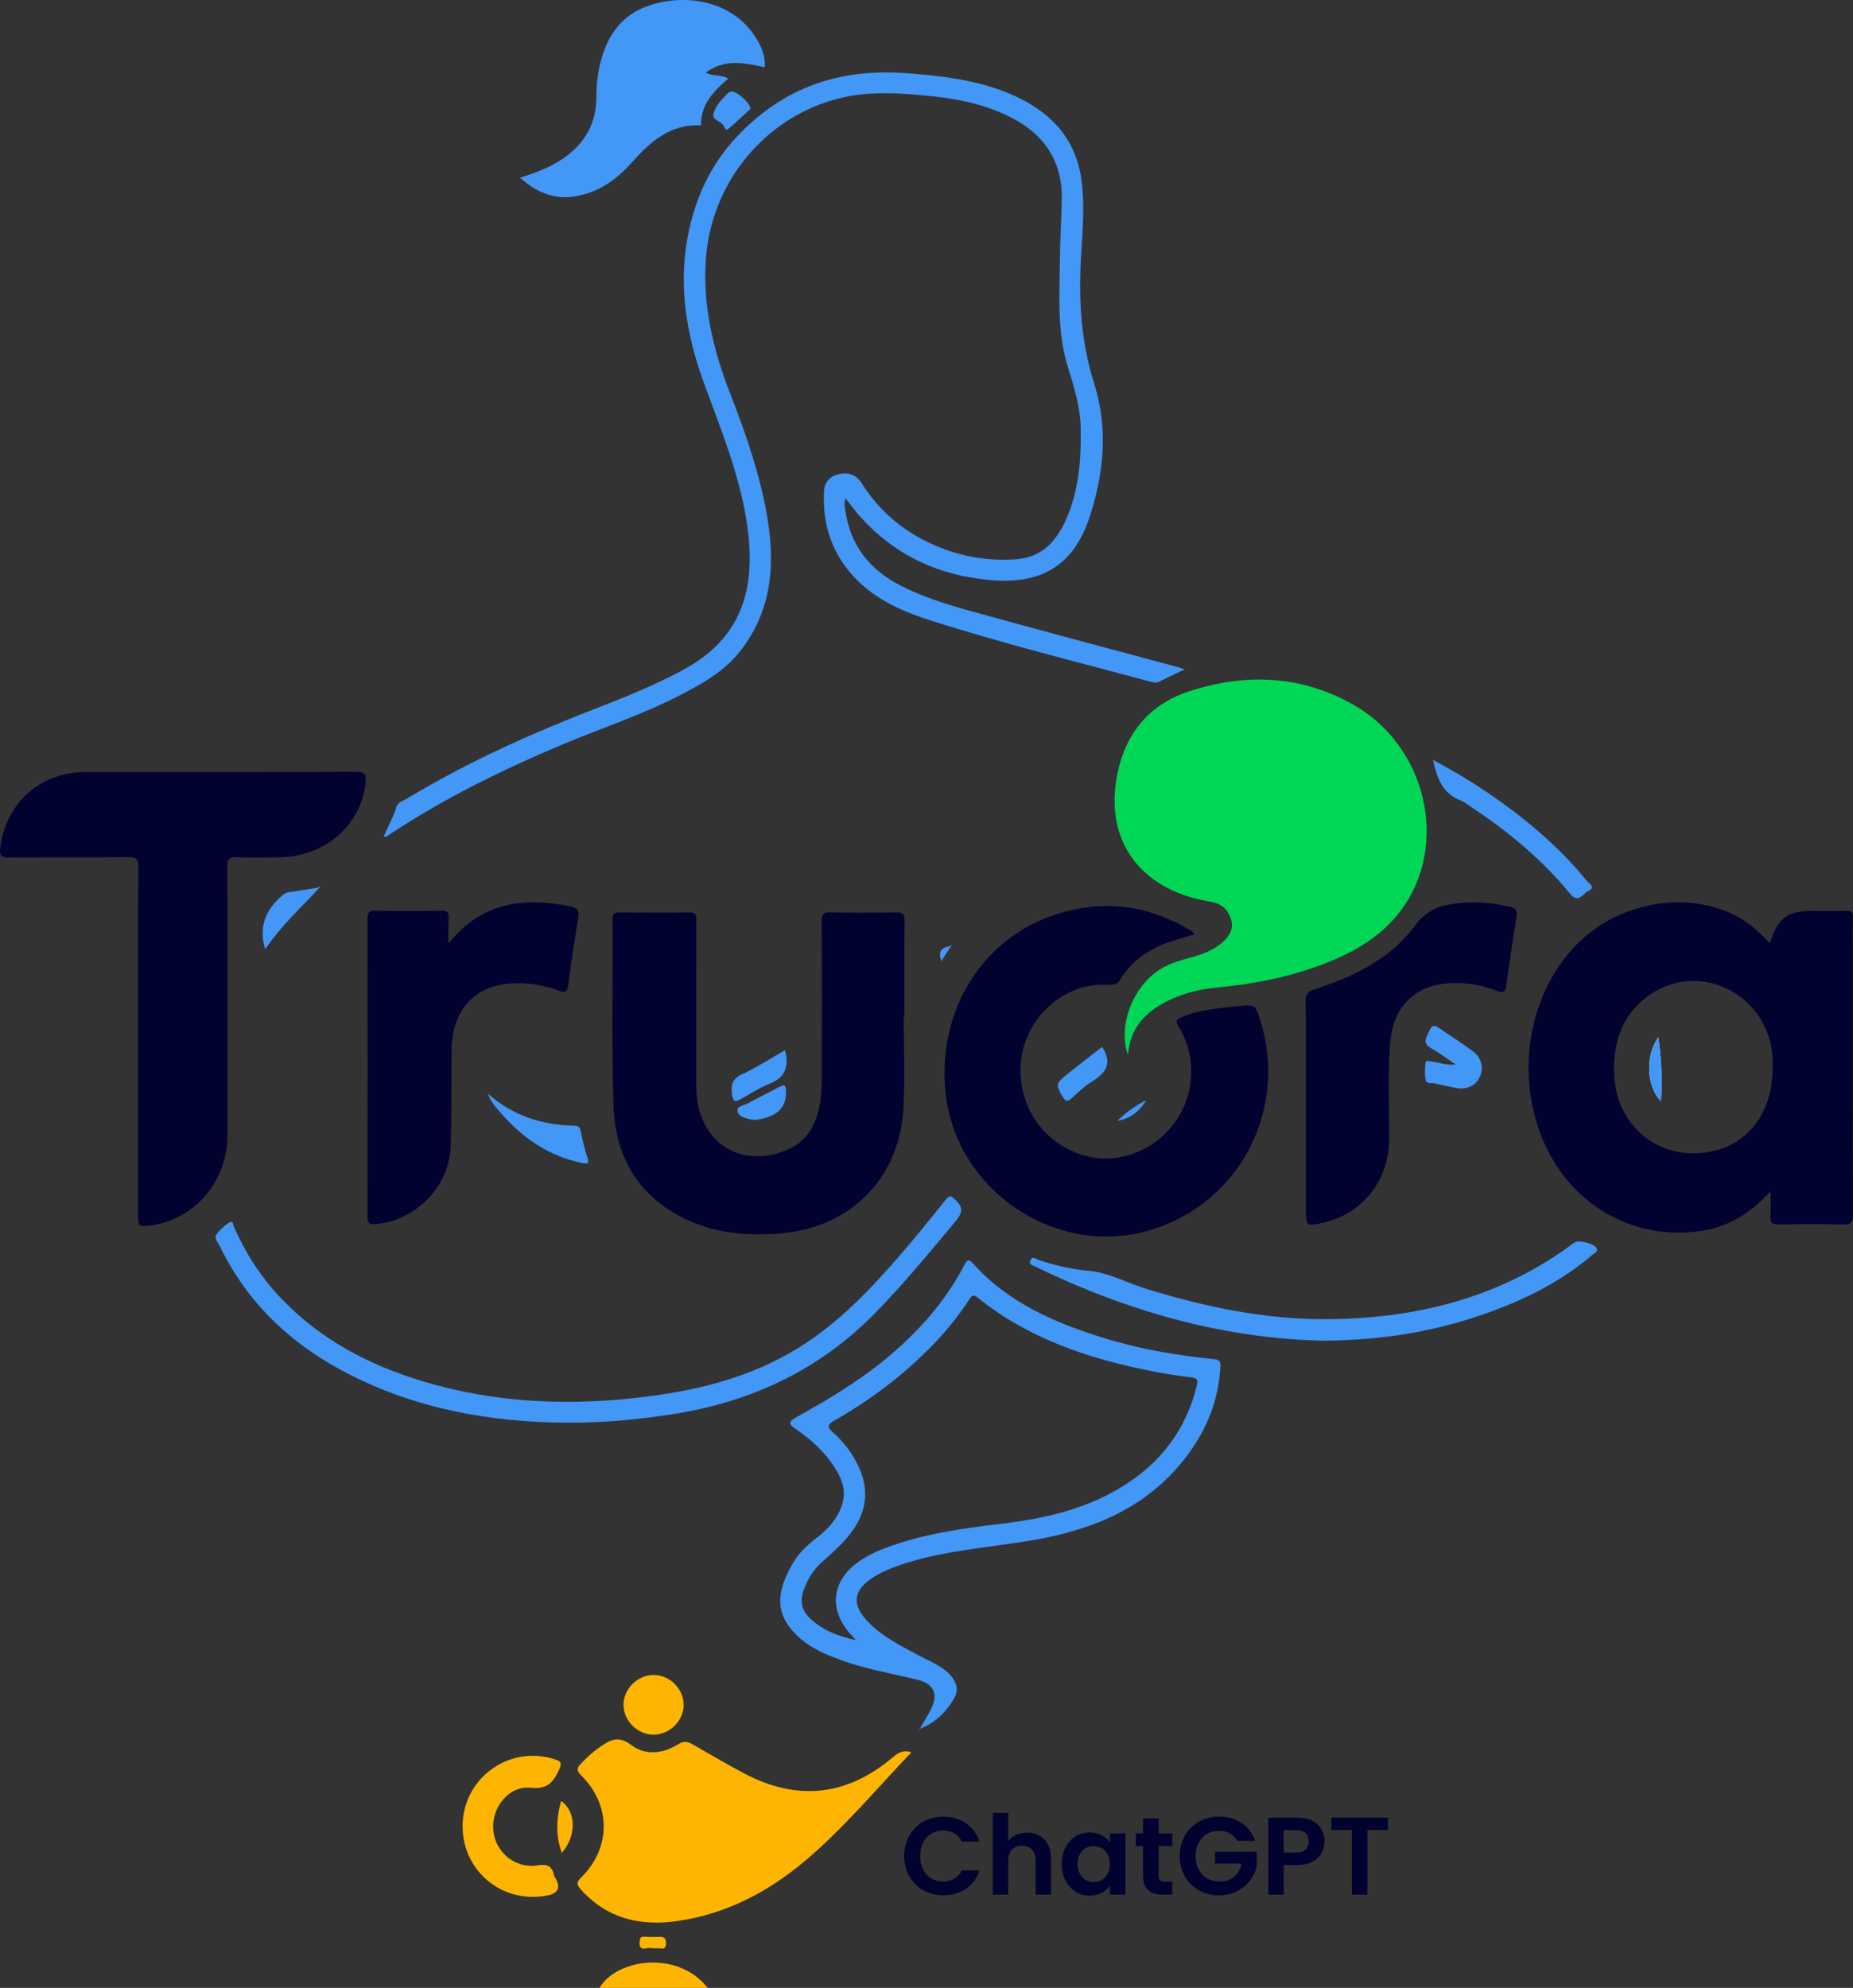 <?xml version="1.0" encoding="UTF-8"?>
<svg id="Capa_2" data-name="Capa 2" xmlns="http://www.w3.org/2000/svg" viewBox="0 0 912.28 978.65">
  <rect x="0" y="0" width="912.28" height="978.65" fill="#333333" stroke="none"/>
  <defs>
    <style>
      .cls-1 {
        fill: #4397f6;
      }

      .cls-1, .cls-2, .cls-3, .cls-4, .cls-5, .cls-6 {
        stroke-width: 0px;
      }

      .cls-2 {
        fill: #feb501;
      }

      .cls-3 {
        fill: #fefefe;
      }

      .cls-4 {
        fill: #01d756;
      }

      .cls-5 {
        fill: #020230;
      }

      .cls-6 {
        fill: #020231;
      }
    </style>
  </defs>
  <g id="Capa_1-2" data-name="Capa 1">
    <g>
      <g>
        <path class="cls-4" d="M555.33,519.4c-5.35-15.43,3.28-35.53,17.6-43.24,4.44-2.39,9.25-3.64,14.06-4.99,5.47-1.53,10.77-3.53,15.07-7.45,3.24-2.95,5.4-6.39,4.04-11.03-1.39-4.73-4.53-7.72-9.39-8.59-6.4-1.16-12.69-2.67-18.64-5.34-23.18-10.41-33.38-31.84-27.86-58.21,4.22-20.15,16.03-33.98,35.44-40.28,27.44-8.91,54.7-7.89,80.21,6.39,36.52,20.43,47.82,69.22,23.98,101.35-10.76,14.5-26.11,22.33-42.64,28.19-15.62,5.54-31.8,8.43-48.26,9.99-9.53.9-18.66,3.35-27.02,8.14-9.31,5.33-15.68,12.78-16.59,25.08Z"/>
        <path class="cls-6" d="M871.42,464.35c3.68-12.39,8.5-15.94,21.11-15.94,5.33,0,10.66.14,15.98-.06,2.77-.1,3.85.67,3.74,3.59-.2,5.15-.06,10.32-.06,15.48,0,43.46-.05,86.92.08,130.38.01,3.84-.84,5.14-4.9,5.02-10.48-.31-20.98-.27-31.47-.01-3.64.09-4.55-1.11-4.28-4.49.29-3.58.06-7.2.06-11.88-9.82,10.92-21.02,17.66-34.59,19.62-31.47,4.53-61.06-11.35-75.28-40.07-16.28-32.89-10.7-74.4,13.43-100.03,22.11-23.48,60.03-28.76,84.75-11.86,4.15,2.83,7.54,6.46,11.41,10.26ZM872.69,525.62c0-1.83.12-3.67-.02-5.49-2.36-30.47-35.39-47.4-60.15-30.58-13.98,9.5-18.59,23.69-17.79,40,1.29,26.48,24.58,43.53,50.18,36.76,17.18-4.54,27.95-20.22,27.78-40.69Z"/>
        <path class="cls-6" d="M68,512.9c0-28.65-.07-57.3.08-85.95.02-3.74-.71-5.03-4.79-4.98-19.65.24-39.31,0-58.96.2-4.1.04-4.65-1.46-4.2-4.95,2.87-22.2,19.76-37.13,42.2-37.13,44.31,0,88.62.07,132.92-.11,4.25-.02,5.18.96,4.76,5.13-2.14,21.06-19.85,36.62-42.54,36.96-6.99.1-14,.27-20.98-.08-3.93-.2-4.58,1.19-4.57,4.78.12,43.97.11,87.95.07,131.92-.02,23.68-16.87,42.5-39.67,44.87-3.93.41-4.38-.88-4.37-4.21.1-28.82.06-57.63.06-86.45Z"/>
        <path class="cls-5" d="M444.93,500.45c0,14.98.65,30-.13,44.94-1.81,34.71-26.09,59.03-60.74,61.83-16.51,1.33-32.57-.05-47.63-7.58-22.85-11.43-33.63-30.94-34.41-55.53-.96-30.45-.29-60.95-.45-91.42-.02-2.96.98-3.52,3.67-3.49,11.32.13,22.65.21,33.97-.04,3.42-.08,3.64,1.3,3.63,4.04-.08,26.65-.06,53.3-.04,79.94,0,2.16-.02,4.34.2,6.49,2.4,23.56,21.99,35.5,43.84,26.72,10.36-4.16,15.1-12.58,16.82-22.99.73-4.41.9-8.94.91-13.42.08-25.48.12-50.96-.05-76.45-.02-3.56.93-4.4,4.39-4.33,10.65.24,21.32.22,31.98,0,3.4-.07,4.52.71,4.47,4.32-.21,15.65-.09,31.31-.09,46.97h-.35Z"/>
        <path class="cls-6" d="M587.91,460.05c-4.14,1.25-8.26,2.37-12.31,3.73-10.1,3.4-18.38,9.29-24.07,18.41-1.32,2.12-2.61,2.81-5.14,2.63-22.6-1.61-40.93,16.02-43.56,36.3-2.98,23,11.55,43.64,33.66,48.38,22.5,4.83,45.77-11.72,49.35-34.84,1.65-10.67-.17-20.54-5.77-29.65-1.56-2.53-.73-3.15,1.51-4.14,8.86-3.93,18.35-4.51,27.75-5.52,8.79-.94,8.79-.87,11.42,7.84,13.65,45.3-12.51,91.95-57.95,103.33-44.9,11.25-91.74-21.25-97.14-67.4-4.8-40.99,17.67-77.65,55.26-89.32,22.06-6.85,43.38-4.38,63.48,7.27,1.25.72,2.81,1.12,3.49,2.98Z"/>
        <path class="cls-1" d="M188.88,411.75c2.19-4.8,4.74-9.4,6.25-14.46.71-2.38,3.41-3.04,5.36-4.22,30-18.16,61.9-32.33,94.54-44.96,13.96-5.41,27.78-11.09,41.03-18.18,28.14-15.05,36.01-38.43,32.12-68.98-3.24-25.45-13.11-49.04-21.81-72.95-10.39-28.54-13.69-57.57-3.73-87,5.78-17.09,15.79-31.14,29.77-42.84,21.62-18.09,46.27-24.2,73.86-22.13,16.85,1.27,33.49,3.13,49.27,9.46,19.62,7.86,33.77,20.9,36.85,42.79,1.71,12.21.67,24.65-.1,36.93-1.35,21.61-.23,42.73,6.4,63.63,6.86,21.63,4.88,43.51-1.96,64.84-7.87,24.56-23.62,34.17-49.39,31.87-25.18-2.24-46.46-12.07-63.5-30.82-2.56-2.82-4.81-5.93-7.52-9.29-.96,2.05-.4,3.93-.15,5.72,2.36,17.25,11.93,29.25,27.14,37.07,13.71,7.06,28.57,10.92,43.3,14.99,31.09,8.59,62.27,16.82,93.42,25.21.95.26,1.86.63,3.2,1.09-4.35,2.09-8.33,3.94-12.23,5.93-1.46.74-2.74.67-4.28.25-36.58-9.92-73.42-18.94-109.53-30.57-15.21-4.9-29.45-11.64-39.74-24.6-9.02-11.36-12.51-24.44-11.75-38.74.24-4.5,3.03-7.45,7.32-8.4,4.57-1.01,8.52.23,11.21,4.5,8.21,13.02,19.39,22.74,33.26,29.33,13.66,6.49,28.12,9.21,43.17,8.06,12.2-.93,19.36-8.78,24.05-19.22,6.41-14.3,7.6-29.5,7.35-44.94-.17-10.48-3.16-20.36-6.24-30.19-5.51-17.56-4.18-35.58-3.99-53.53.1-9.48.64-18.96.91-28.44.55-19.45-8.54-32.99-25.68-41.49-11.47-5.69-23.81-8.54-36.41-9.89-15.72-1.68-31.52-3.07-47.18.76-36.5,8.94-63.2,41.32-65.92,78.87-1.68,23.17,3.53,44.82,11.8,66.15,8.12,20.94,15.57,42.15,18.92,64.49,3.37,22.52.8,43.93-13.67,62.5-7.74,9.93-18.55,16.08-29.54,21.77-18.96,9.81-39.27,16.43-58.88,24.7-29.35,12.37-57.84,26.37-84.43,44.03-.75.5-1.39,1.48-2.87.89Z"/>
        <path class="cls-6" d="M220.81,464.5c16.48-20.74,37.47-22.93,60.52-18.15,3.05.63,3.86,2.16,3.37,5.2-1.8,11.16-3.47,22.35-4.98,33.55-.46,3.43-1.67,3.77-4.72,2.6-5.92-2.27-12.14-3.44-18.51-3.64-21.07-.66-33.91,11.6-34.15,32.71-.18,15.99.13,31.99-.47,47.96-.74,19.66-17.69,36.47-37.22,37.91-2.91.22-3.72-.56-3.72-3.46.07-48.98.08-97.96-.01-146.95,0-3.11.87-3.96,3.94-3.91,10.83.18,21.66.18,32.49,0,2.97-.05,3.68.98,3.53,3.71-.21,3.81-.05,7.64-.05,12.45Z"/>
        <path class="cls-2" d="M448.7,862.66c-17.52,18.37-33.41,37.47-52.41,53.49-18.12,15.27-38.57,25.96-62.29,29.51-18.54,2.77-35.01-.97-48.05-15.49-2.09-2.32-2.2-3.56.21-5.93,14.74-14.49,14.75-35.68-.02-50.18-2.53-2.49-2.09-3.76-.05-5.9,2.88-3.03,5.92-5.81,9.37-8.19,4.9-3.39,8.98-5.71,15.2-.97,6.99,5.32,15.53,4.45,23.03-.2,2.74-1.7,4.66-1.6,7.2-.13,8.35,4.82,16.67,9.7,25.18,14.23,26.23,13.97,50.81,11.43,73.53-7.82,2.51-2.13,5.01-3.78,9.12-2.4Z"/>
        <path class="cls-1" d="M452.81,851.18c1.92-3.38,4.03-6.68,5.73-10.17,3.49-7.17,1-12.14-6.78-14.04-12.96-3.17-26.17-5.35-38.74-10.07-6.59-2.47-13.03-5.21-18.44-9.78-13.91-11.75-12.46-23.29-4.28-37.5,3.06-5.31,7.63-9.37,12.54-13.16,5.24-4.05,9.64-9.27,11.71-15.65,2.6-8.03-.97-14.91-5.62-21.25-4.71-6.43-10.61-11.58-17.19-16.06-3.91-2.66-3.49-3.67.69-6,14.61-8.18,28.97-16.66,42.1-27.27,16.47-13.31,30.35-28.54,40.18-47.34,1.13-2.16,1.95-3.53,4.17-1.05,17.6,19.7,40.86,29.57,65.32,37.09,17.42,5.36,35.39,8.34,53.51,10.18,2.77.28,3.23,1.27,3.11,3.71-.83,16.83-7.04,31.72-17.16,44.83-18.82,24.41-45.24,35.39-74.61,40.48-22.48,3.9-45.45,5.11-67.22,12.78-4.87,1.72-9.5,3.79-13.71,6.85-7.56,5.5-8.41,11.87-2.26,19,7.34,8.51,17.28,13.27,26.92,18.44,5.38,2.89,11.22,4.97,15.4,9.8,2.95,3.41,3.76,7.26,1.62,11.02-3.92,6.89-9.45,12.25-17.07,15.09l.09.07ZM421.45,807.44c-1.23-1.34-2.52-2.62-3.67-4.02-9.63-11.71-8.06-24.75,4.01-33.9,4.29-3.25,9.07-5.55,14.07-7.43,18.21-6.85,37.31-9.61,56.47-11.87,18.95-2.24,37.45-6.04,54.46-15.1,21.64-11.52,36.41-28.6,42.37-52.81.79-3.2.1-3.94-3.05-4.28-6.27-.69-12.52-1.73-18.72-2.95-31.16-6.14-60.84-15.89-86.01-36.23-2.04-1.65-2.76-1.29-4.07.72-5.37,8.25-11.54,15.88-18.43,22.93-14.29,14.64-30.49,26.8-48.22,36.92-3.28,1.87-3.52,3.13-.71,5.6,4.52,3.98,8.27,8.68,11.22,13.95,6.65,11.85,6.53,23.43-1.49,34.68-4.2,5.89-9.63,10.57-14.97,15.32-4.35,3.87-7.2,8.65-9.13,14.07-1.87,5.28-.78,9.89,3.23,13.68,6.3,5.97,14.16,8.97,22.62,10.69Z"/>
        <path class="cls-6" d="M642.9,545.34c0-17.48.1-34.96-.09-52.43-.04-3.39.91-4.75,4.21-5.83,19.2-6.27,37.38-14.71,49.68-31.47,5.09-6.94,11.17-9.62,19-10.68,9.37-1.27,18.55-.7,27.72,1.46,2.81.66,3.67,1.95,3.2,4.86-1.83,11.32-3.48,22.66-5.11,34.01-.4,2.77-1,3.95-4.28,2.65-8.79-3.49-18.05-4.75-27.42-3.49-13.8,1.86-23.48,12.03-25.08,26.37-1.86,16.75-.61,33.59-.79,50.38-.21,19.76-12.8,36-31.88,40.61-9.08,2.19-9.16,2.14-9.16-7,0-16.48,0-32.96,0-49.44Z"/>
        <path class="cls-1" d="M255.99,87.5c9.11-2.87,16.94-5.94,23.71-11.27,9.26-7.29,13.92-16.77,13.92-28.49,0-8.24,1.19-16.25,4.22-23.92,3.57-9.04,9.51-15.98,18.56-19.87,16.69-7.17,42.41-5.72,55.35,13.98,3.43,5.23,5.05,9.94,4.8,15.19-9.8-2.04-19.7-4.48-29.09,2.69,3.81,1.96,7.79.77,11.04,2.89-7.14,6.11-13.5,12.66-13.42,23.07-15.08-.9-24.97,8.06-34.11,18.32-7.63,8.57-16.56,14.82-28.17,16.62-10.15,1.58-18.52-1.93-26.82-9.22Z"/>
        <path class="cls-1" d="M279.88,700.38c-37.94-.09-74.5-6.6-108.55-24.09-27.74-14.25-49.52-34.62-63.23-63-.83-1.72-2.79-3.72-1.64-5.4,1.65-2.41,4.02-4.52,6.5-6.11,1.8-1.16,1.82,1.3,2.26,2.29,5.69,12.91,13.24,24.6,22.95,34.86,19.44,20.51,43.55,33.16,70.25,41.16,36.13,10.83,72.94,12.19,110.19,7.43,26.35-3.37,51.61-9.83,74.43-23.95,19.8-12.25,35.62-28.89,50.66-46.33,7.5-8.7,14.72-17.65,21.89-26.62,1.91-2.39,2.57-1.96,4.71.02,4.37,4.05,3.36,6.78-.12,10.93-12.84,15.31-25.46,30.76-39.5,45.04-27.43,27.89-60.84,43.51-99.12,49.53-17.12,2.69-34.33,4.34-51.7,4.23Z"/>
        <path class="cls-1" d="M651.65,660.03c-48.39-.98-96.25-14.17-141.81-36.44-1.32-.65-3.73-.96-2.45-3.37,1.1-2.06,2.7-.38,3.91.03,7.9,2.69,15.95,4.56,24.29,5.31,10.42.94,19.58,6.16,29.41,9.15,28.63,8.74,57.71,14.85,87.74,14.72,44.46-.2,85.99-10.47,122.23-37.64,2.16-1.62,10.35.45,11.19,2.93.58,1.7-1.16,2.15-2.09,2.95-15.49,13.36-33.49,22.2-52.59,28.97-24.98,8.86-50.79,13.16-79.83,13.38Z"/>
        <path class="cls-2" d="M227.75,898.98c.06-23.42,22.67-39.97,44.97-33,3.31,1.04,4.25,1.67,2.39,5.55-2.99,6.23-5.77,9.4-13.86,8.59-10.83-1.09-19.34,9.72-18.4,20.86.9,10.71,10.73,19.05,21.54,17.36,4.87-.76,7.37.14,8.38,4.89.13.63.58,1.19.9,1.78q3.55,6.6-4.17,8.12c-22.02,4.33-41.8-11.84-41.74-34.14Z"/>
        <path class="cls-1" d="M705.5,374.1c18.79,9.96,35.71,21.34,51.31,34.69,8.88,7.59,17.1,15.84,24.46,24.91,1,1.24,4.56,3.09.77,4.86-2.69,1.26-4.92,6.49-9.02,1.48-14.05-17.16-30.98-31.07-49.44-43.22-1.39-.91-2.69-2.09-4.22-2.65-8.94-3.26-11.86-10.74-13.85-20.08Z"/>
        <path class="cls-2" d="M321.94,854c-7.84.09-14.77-6.57-14.97-14.41-.21-7.94,6.83-15.03,14.89-14.99,7.88.04,14.67,6.79,14.73,14.65.07,7.74-6.81,14.66-14.65,14.75Z"/>
        <path class="cls-1" d="M716.71,524.06c-4.7-3.13-8.22-5.84-12.07-7.96-4.92-2.7-2.06-5.89-.85-8.85,1.6-3.9,3.98-1.63,5.96-.31,5.12,3.41,10.25,6.81,15.2,10.46,4.5,3.32,5.7,8.21,3.57,12.79-2.08,4.47-6.69,6.51-12.14,5.35-3.25-.69-6.52-1.33-9.74-2.14-1.66-.42-4.29.5-4.74-1.74-.55-2.71-.41-5.65-.07-8.42.19-1.55,1.91-.76,2.97-.65,3.52.36,6.88,1.96,11.92,1.46Z"/>
        <path class="cls-1" d="M240.21,538.46c12.29,10.79,26.69,15.47,42.71,15.72,2.21.03,2.66,1.05,3.04,2.95.86,4.23,1.85,8.46,3.19,12.56.95,2.92.56,3.46-2.53,2.84-16.41-3.28-29.29-12.24-40.05-24.62-2.45-2.82-5.11-5.57-6.37-9.44Z"/>
        <path class="cls-2" d="M348.4,978.65h-53.28c8.55-14.48,38.72-18.68,53.28,0Z"/>
        <path class="cls-1" d="M386.44,517.02c.27.97.38,1.28.44,1.61,1.31,7-.64,11.98-7.82,14.81-5.06,1.99-9.71,5.05-14.48,7.73-2.44,1.37-3.61,1.39-4.12-1.95-.73-4.74-.29-7.97,4.83-10.33,7.17-3.3,13.85-7.7,21.16-11.87Z"/>
        <path class="cls-1" d="M542.61,515.38c5.74,8.94.98,13.41-5.67,17.52-3.36,2.08-6.24,4.98-9.21,7.65-1.84,1.66-2.99,2.05-4.5-.52-3.47-5.89-3.5-6.65,1.96-11.02,5.82-4.65,11.74-9.2,17.42-13.64Z"/>
        <path class="cls-1" d="M156.95,437.37c-8.97,9.68-18.74,18.62-26.4,29.97-3.43-11.52.56-19.85,8.72-26.78.93-.79,1.87-1.2,3.09-1.36,4.76-.65,9.5-1.44,14.25-2.18l.35.35Z"/>
        <path class="cls-1" d="M372.08,551.35c-.91-.09-1.94-.05-2.88-.31-2.57-.7-5.82-1.4-6.11-4.29-.23-2.31,3.09-2.49,4.88-3.46,5.23-2.86,10.61-5.45,15.85-8.27,2.48-1.34,3.03-.63,3.13,1.97.36,9.66-5.82,12.91-14.87,14.36Z"/>
        <path class="cls-1" d="M360.55,45.06c2.33.1,8.29,5.36,8.73,7.72.06.32.25.81.11.93-3.66,3.37-7.29,6.77-11.09,9.98-.7.59-1.45-.53-1.75-1.27-1.1-2.71-5.77-3.14-5.34-5.89.64-4.08,3.84-7.25,6.73-10.26.69-.72,1.49-1.33,2.6-1.21Z"/>
        <path class="cls-2" d="M276.6,912.19c-2.89-7.93-2.95-16.26-.35-25.57,7.39,5.04,7.72,17.07.35,25.57Z"/>
        <path class="cls-2" d="M320.94,959.14c-1.75-1.14-6.6,2.76-6.01-3.51.16-1.67.7-2.34,2.44-2.2,2.14.17,4.31.17,6.46.11,2.3-.06,4.12-.16,4.07,3.22-.05,3.67-2.42,2.17-4.08,2.36-.82.09-1.66.02-2.88.02Z"/>
        <path class="cls-1" d="M550.17,551.79c3.83-3.88,8.12-7.11,14.2-10.18-3.84,6.24-8.38,9.12-14.2,10.18Z"/>
        <path class="cls-1" d="M467.85,466.31c-1.38,2.16-2.77,4.32-4.39,6.86-1.73-4.64,0-6.64,3.92-7.3.15.15.31.3.47.44Z"/>
        <path class="cls-1" d="M452.72,851.1c-.06.24-.13.47-.19.71-.73-.58.08-.47.28-.63,0,0-.09-.07-.09-.07Z"/>
        <path class="cls-1" d="M467.38,465.87c.33-.4.68-.7,1.09-.13.02.03-.41.37-.62.57-.16-.15-.31-.29-.47-.44Z"/>
        <path class="cls-1" d="M156.6,437.02c.27-.49.58-.77,1.05-.21-.23.18-.47.37-.7.55,0,0-.35-.35-.35-.35Z"/>
        <path class="cls-3" d="M816.45,510.72c-6.52,8.75-5.91,24.05,1.24,31.4.88-10.54.16-20.66-1.24-31.4Z"/>
        <path class="cls-1" d="M816.45,510.72c1.4,10.74,2.13,20.86,1.24,31.4-7.15-7.36-7.77-22.65-1.24-31.4Z"/>
      </g>
      <g>
        <path class="cls-6" d="M447.69,903.69c1.69-2.95,3.99-5.25,6.9-6.9s6.19-2.47,9.81-2.47c4.24,0,7.96,1.09,11.15,3.26s5.42,5.18,6.69,9.03h-8.75c-.87-1.81-2.09-3.17-3.67-4.08-1.58-.91-3.4-1.36-5.46-1.36-2.21,0-4.18.52-5.9,1.55s-3.06,2.49-4.02,4.38c-.96,1.89-1.44,4.1-1.44,6.63s.48,4.7,1.44,6.61c.96,1.9,2.3,3.37,4.02,4.4s3.69,1.55,5.9,1.55c2.07,0,3.89-.46,5.46-1.39,1.58-.92,2.8-2.29,3.67-4.11h8.75c-1.27,3.88-3.49,6.9-6.66,9.05-3.17,2.16-6.9,3.24-11.17,3.24-3.62,0-6.9-.82-9.81-2.47s-5.22-3.94-6.9-6.88c-1.69-2.94-2.53-6.27-2.53-10s.84-7.08,2.53-10.03Z"/>
        <path class="cls-6" d="M511.81,903.69c1.78,1,3.16,2.47,4.16,4.4,1,1.94,1.5,4.27,1.5,6.99v17.67h-7.61v-16.64c0-2.39-.6-4.23-1.79-5.52-1.2-1.29-2.83-1.93-4.89-1.93s-3.76.64-4.98,1.93c-1.21,1.29-1.82,3.13-1.82,5.52v16.64h-7.61v-40.23h7.61v13.86c.98-1.3,2.28-2.33,3.92-3.07s3.44-1.12,5.44-1.12c2.28,0,4.31.5,6.09,1.5Z"/>
        <path class="cls-6" d="M524.56,909.48c1.21-2.36,2.86-4.17,4.95-5.44,2.08-1.27,4.41-1.9,6.99-1.9,2.25,0,4.21.45,5.9,1.36s3.04,2.05,4.05,3.42v-4.29h7.67v30.12h-7.67v-4.4c-.98,1.41-2.33,2.58-4.05,3.51-1.72.92-3.71,1.39-5.95,1.39-2.54,0-4.85-.65-6.93-1.96-2.08-1.3-3.73-3.14-4.95-5.52s-1.82-5.1-1.82-8.18.61-5.75,1.82-8.1ZM545.36,912.93c-.73-1.32-1.7-2.34-2.94-3.04-1.23-.71-2.56-1.06-3.97-1.06s-2.72.34-3.92,1.03-2.17,1.69-2.91,3.02-1.11,2.89-1.11,4.7.37,3.4,1.11,4.76,1.72,2.4,2.94,3.13c1.21.73,2.51,1.09,3.89,1.09s2.74-.35,3.97-1.06c1.23-.71,2.21-1.72,2.94-3.04.72-1.32,1.09-2.91,1.09-4.76s-.36-3.43-1.09-4.76Z"/>
        <path class="cls-6" d="M570.43,908.88v14.57c0,1.02.24,1.75.73,2.2.49.45,1.31.68,2.47.68h3.53v6.42h-4.78c-6.42,0-9.62-3.12-9.62-9.35v-14.52h-3.59v-6.25h3.59v-7.45h7.67v7.45h6.74v6.25h-6.74Z"/>
        <path class="cls-6" d="M609.08,906.22c-.87-1.59-2.07-2.81-3.59-3.64-1.52-.83-3.3-1.25-5.33-1.25-2.25,0-4.24.51-5.98,1.52-1.74,1.02-3.1,2.47-4.08,4.35-.98,1.89-1.47,4.06-1.47,6.53s.5,4.75,1.5,6.63c1,1.88,2.38,3.33,4.16,4.35,1.78,1.02,3.84,1.52,6.2,1.52,2.9,0,5.27-.77,7.12-2.31,1.85-1.54,3.06-3.69,3.64-6.44h-13.05v-5.82h20.55v6.63c-.51,2.65-1.6,5.09-3.26,7.34-1.67,2.25-3.82,4.05-6.44,5.41s-5.57,2.04-8.83,2.04c-3.66,0-6.97-.82-9.92-2.47-2.96-1.65-5.27-3.94-6.96-6.88-1.69-2.94-2.53-6.27-2.53-10s.84-7.08,2.53-10.03c1.69-2.95,4-5.25,6.96-6.9,2.95-1.65,6.24-2.47,9.87-2.47,4.28,0,7.99,1.04,11.15,3.13,3.15,2.08,5.33,5.01,6.52,8.78h-8.75Z"/>
        <path class="cls-6" d="M650.65,912.25c-.96,1.78-2.46,3.21-4.51,4.3-2.05,1.09-4.63,1.63-7.75,1.63h-6.36v14.57h-7.61v-37.95h13.97c2.94,0,5.44.51,7.5,1.52,2.07,1.02,3.62,2.41,4.65,4.19,1.03,1.78,1.55,3.79,1.55,6.04,0,2.03-.48,3.93-1.44,5.71ZM642.74,910.59c1.01-.96,1.52-2.31,1.52-4.05,0-3.7-2.07-5.55-6.2-5.55h-6.04v11.04h6.04c2.1,0,3.66-.48,4.68-1.44Z"/>
        <path class="cls-6" d="M683.3,894.8v6.14h-10.11v31.81h-7.61v-31.81h-10.11v-6.14h27.84Z"/>
      </g>
    </g>
  </g>
</svg>